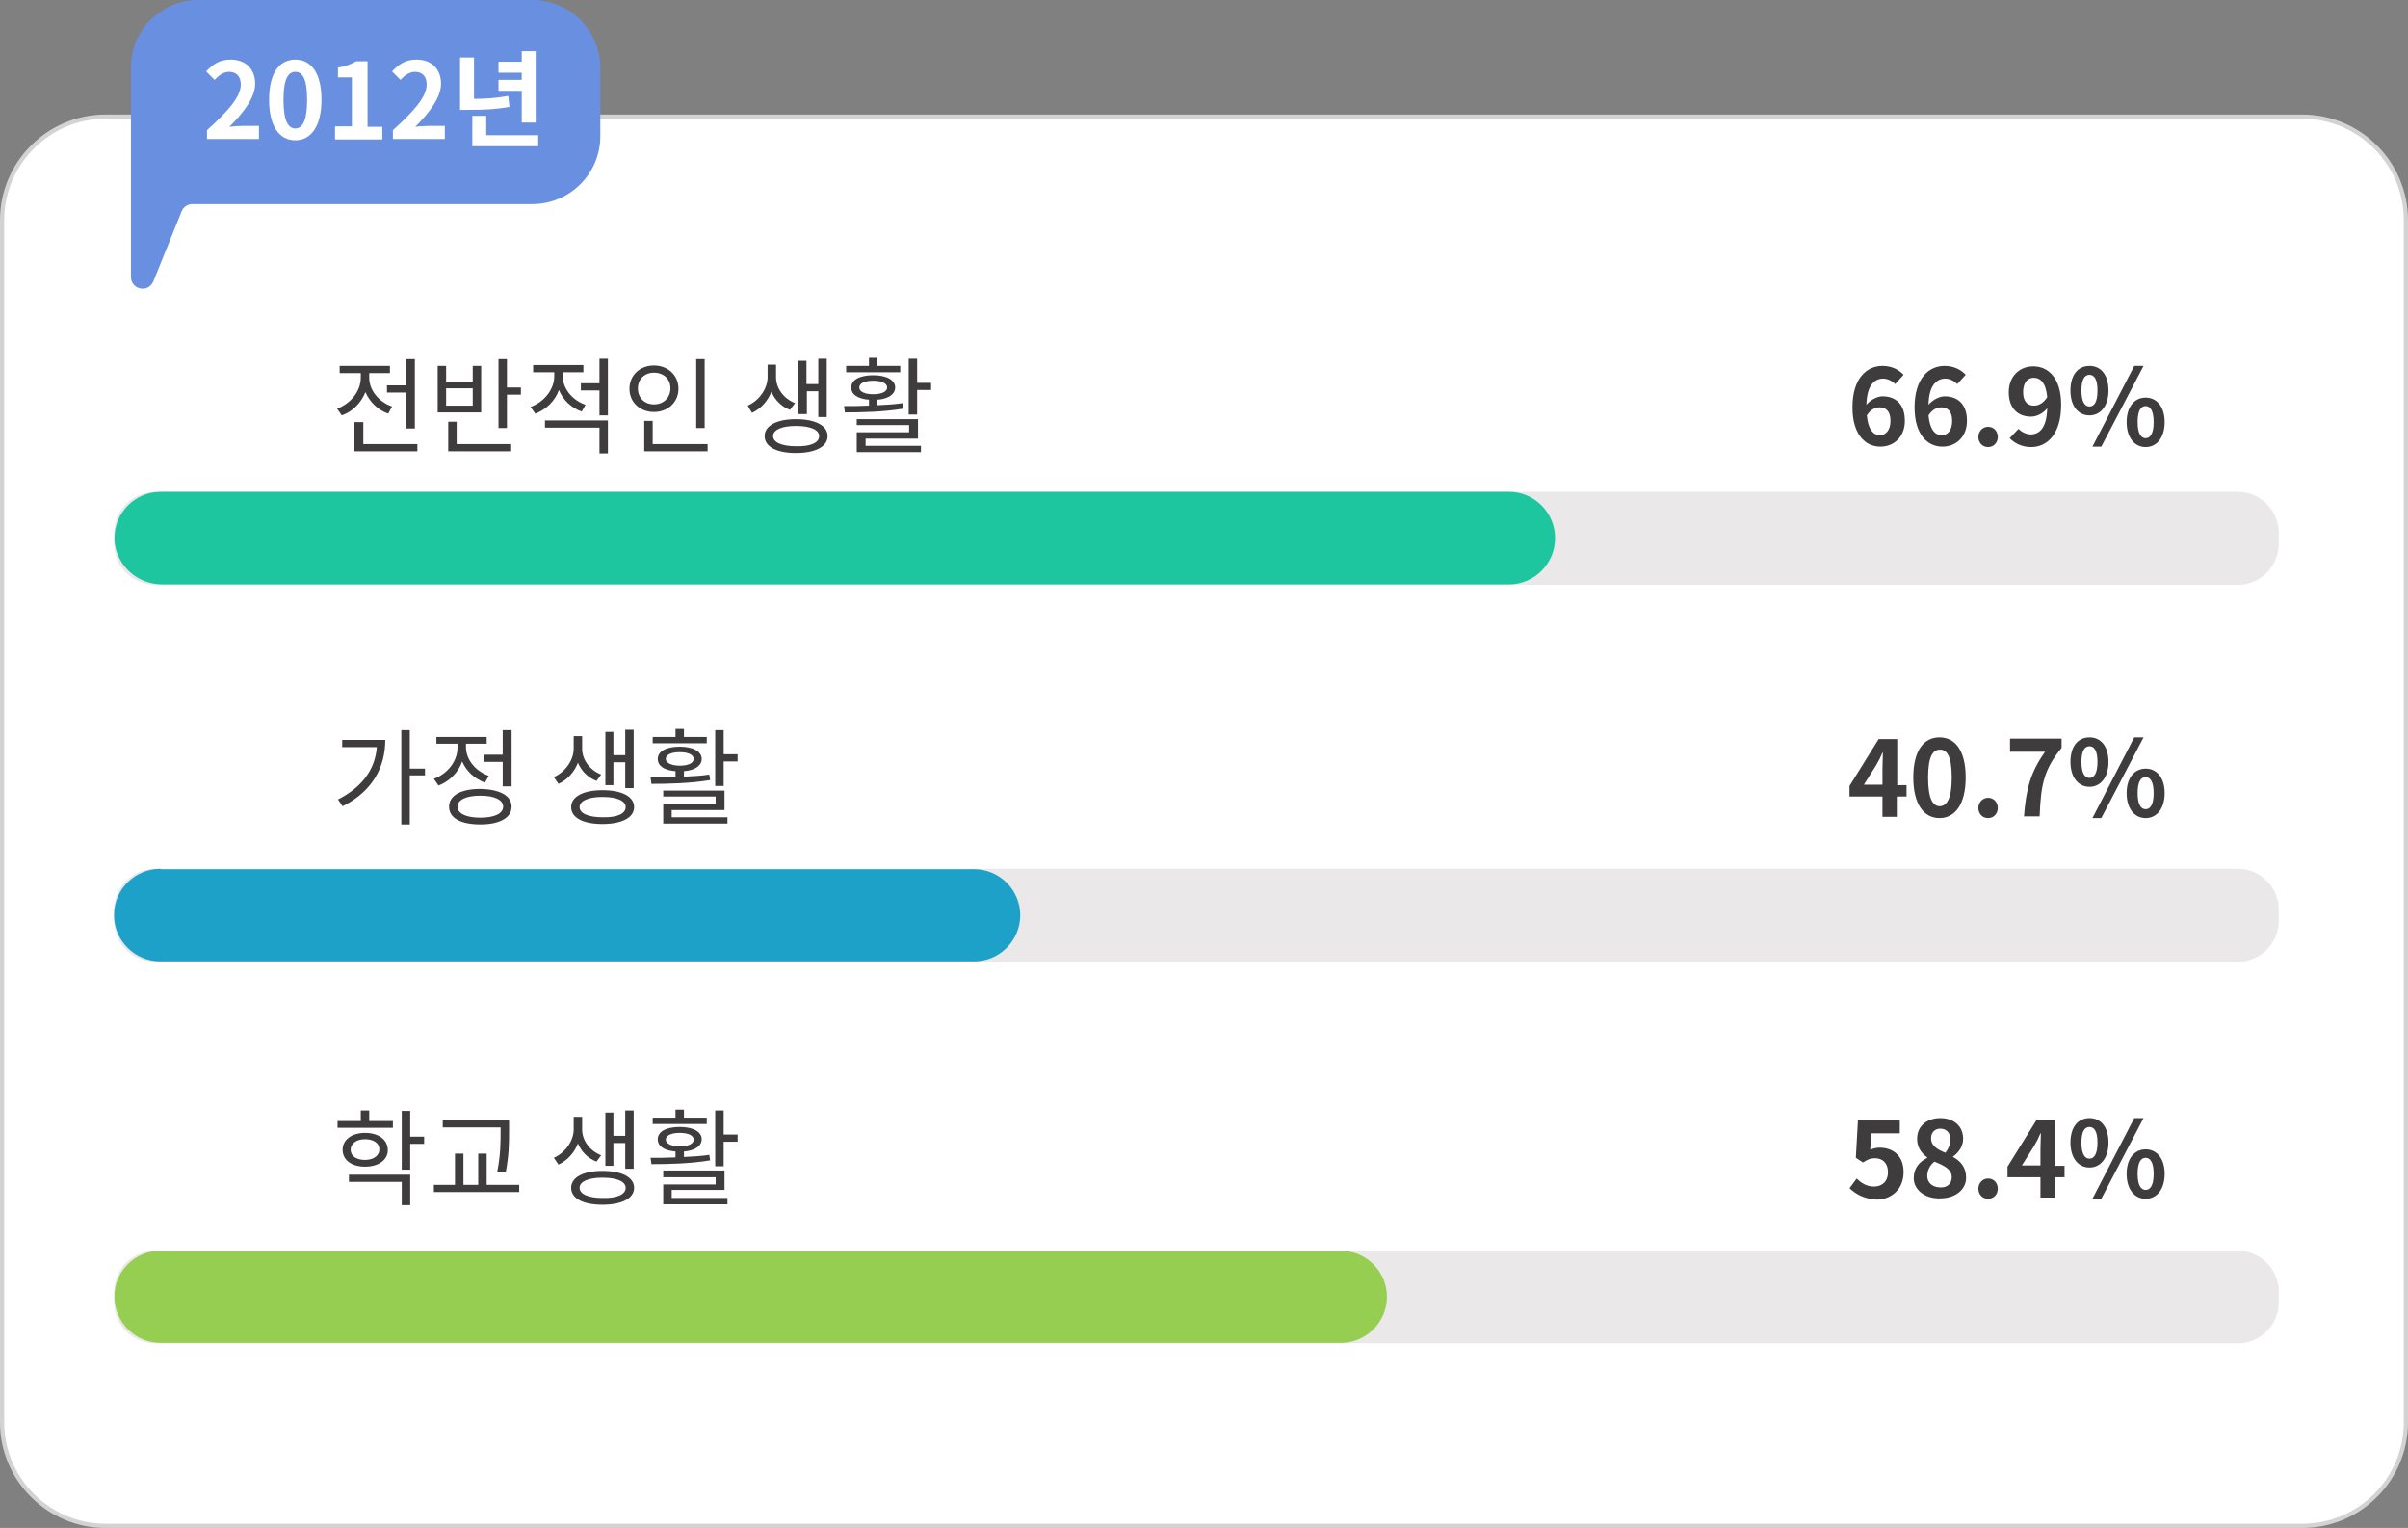 <?xml version="1.0" encoding="utf-8"?>
<!-- Generator: Adobe Illustrator 23.1.0, SVG Export Plug-In . SVG Version: 6.00 Build 0)  -->
<svg version="1.1" id="Layer_1" xmlns="http://www.w3.org/2000/svg" xmlns:xlink="http://www.w3.org/1999/xlink" x="0px" y="0px"
	 viewBox="0 0 570 361.6" style="enable-background:new 0 0 570 361.6;" xml:space="preserve">
<rect x="0" y="0" width="570" height="361.6" fill="#808080" stroke="none"/>
<style type="text/css">
	.st0{fill:#FFFFFF;stroke:#D3D3D3;stroke-miterlimit:10;}
	.st1{fill:#EAE8E8;}
	.st2{fill:#1DC69F;}
	.st3{fill:#1EA1C9;}
	.st4{fill:#95CE50;}
	.st5{enable-background:new    ;}
	.st6{fill:#3F3C3D;}
	.st7{fill:#6990E0;}
	.st8{fill:#FFFFFF;}
</style>
<title>stress24</title>
<g>
	<g id="TEXT">
		<path class="st0" d="M25,27.6H545c13.5,0,24.5,11,24.5,24.5v284.5c0,13.5-11,24.5-24.5,24.5H25c-13.5,0-24.5-11-24.5-24.5V52.1
			C0.5,38.6,11.5,27.6,25,27.6z"/>
		<path class="st1" d="M36.7,296h493c5.3,0,9.7,4.3,9.7,9.7v2.5c0,5.3-4.3,9.7-9.7,9.7h-493c-5.3,0-9.7-4.3-9.7-9.7v-2.5
			C27,300.3,31.4,296,36.7,296z"/>
		<path class="st1" d="M36.7,116.4h493c5.3,0,9.7,4.3,9.7,9.7v2.6c0,5.3-4.3,9.7-9.7,9.7h-493c-5.3,0-9.7-4.3-9.7-9.7v-2.6
			C27,120.8,31.4,116.4,36.7,116.4z"/>
		<path class="st2" d="M38,116.4c-6,0-10.9,4.9-10.9,10.9c0,0.2,0,0.5,0,0.7c0.5,5.9,5.4,10.3,11.3,10.3h318.8
			c6,0,10.9-4.9,10.9-10.9c0,0,0,0,0-0.1l0,0c0-6-4.9-10.9-10.9-10.9l0,0L38,116.4z"/>
		<path class="st1" d="M36.7,205.6h493c5.3,0,9.7,4.3,9.7,9.7v2.6c0,5.3-4.3,9.7-9.7,9.7h-493c-5.3,0-9.7-4.3-9.7-9.7v-2.6
			C27,209.9,31.4,205.6,36.7,205.6z"/>
		<path class="st3" d="M38,205.6c-6,0-11,4.8-11,10.9c0,0,0,0,0,0.1l0,0c0,6,4.9,10.9,10.9,10.9c0,0,0,0,0.1,0h192.6
			c6,0,10.9-4.9,10.9-10.9l0,0l0,0c0-6-4.9-10.9-10.9-10.9l0,0H38z"/>
		<path class="st4" d="M38,296h279.4c6,0,10.9,4.9,10.9,10.9v0c0,6-4.9,10.9-10.9,10.9H38c-6,0-10.9-4.9-10.9-10.9v0
			C27,300.9,31.9,296,38,296z"/>
		<g class="st5">
			<path class="st6" d="M91.9,97.9c-2.5-0.9-4.4-2.8-5.4-5.1c-1,2.5-3,4.6-5.6,5.5l-1.1-1.6c3.3-1.2,5.6-4.2,5.6-7.3v-1.1h-5v-1.7
				h11.9v1.7h-4.9v1.1c0,2.9,2.2,5.7,5.4,6.8L91.9,97.9z M98.8,105.1v1.7H83.9v-6.9H86v5.2H98.8z M96.1,91.1V85h2.1v16.4h-2.1v-8.5
				h-4.5v-1.7H96.1z"/>
			<path class="st6" d="M113.9,97.6h-10.3v-11h2v3.7h6.3v-3.7h2V97.6z M111.9,91.9h-6.3V96h6.3V91.9z M108.2,105.1H121v1.7h-14.9v-7
				h2V105.1z M123.3,91.7v1.7H120v7.9h-2V85h2v6.7H123.3z"/>
			<path class="st6" d="M137.7,97.4c-2.5-0.9-4.4-2.7-5.4-5.1c-0.9,2.6-3,4.6-5.6,5.6l-1.1-1.6c3.3-1.2,5.6-4.2,5.6-7.3v-0.9h-5
				v-1.7h11.9v1.7h-4.9V89c0,2.9,2.2,5.7,5.4,6.8L137.7,97.4z M129,99.5h14.9v7.8h-2v-6.1H129V99.5z M143.9,84.9v13.4h-2v-5.9h-4.4
				v-1.7h4.4v-5.8H143.9z"/>
			<path class="st6" d="M154.8,97.5c-3.3,0-5.8-2.3-5.8-5.5c0-3.2,2.5-5.5,5.8-5.5c3.3,0,5.8,2.3,5.8,5.5
				C160.6,95.2,158.1,97.5,154.8,97.5z M154.8,95.7c2.2,0,3.9-1.5,3.9-3.8c0-2.2-1.6-3.7-3.9-3.7c-2.2,0-3.8,1.5-3.8,3.7
				C151,94.2,152.6,95.7,154.8,95.7z M167.5,105.1v1.7h-15v-7.2h2v5.5H167.5z M166.8,101.3h-2V85h2V101.3z"/>
			<path class="st6" d="M187,97c-2.1-0.8-3.6-2.4-4.4-4.3c-0.8,2.1-2.4,4-4.6,5L177,96c2.9-1.3,4.7-4.2,4.7-6.7v-3h2v3
				c0,2.5,1.7,5,4.5,6.1L187,97z M195.9,103.2c0,2.5-2.9,4-7.5,4c-4.6,0-7.4-1.5-7.4-4c0-2.5,2.9-4,7.4-4
				C193,99.2,195.9,100.7,195.9,103.2z M193.9,103.2c0-1.5-2.1-2.4-5.5-2.4c-3.3,0-5.4,0.9-5.4,2.4s2.1,2.4,5.4,2.4
				C191.8,105.7,193.9,104.8,193.9,103.2z M191,98H189V85.4h1.9v5.5h2.8v-6h2v13.8h-2v-6.1H191V98z"/>
			<path class="st6" d="M213.9,96.7c-4.8,0.8-10,0.9-13.9,0.9l-0.2-1.5c1.7,0,3.8,0,5.9-0.1v-1.4c-2.6-0.2-4.2-1.2-4.2-2.9
				c0-1.8,2-2.9,5.2-2.9c3.1,0,5.2,1.1,5.2,2.9c0,1.6-1.6,2.7-4.2,2.9v1.3c2-0.1,4.1-0.2,6-0.5L213.9,96.7z M213.1,88.1h-12.8v-1.5
				h5.4v-1.9h2v1.9h5.4V88.1z M204.8,105.5H218v1.5h-15.2v-4.7h12.4v-1.7h-12.4v-1.4h14.5v4.6h-12.4V105.5z M206.7,93.3
				c2,0,3.3-0.6,3.3-1.6c0-1-1.3-1.6-3.3-1.6c-2,0-3.3,0.6-3.3,1.6C203.4,92.7,204.7,93.3,206.7,93.3z M220.4,90.6v1.7h-3.3v5.8h-2
				V84.9h2v5.7H220.4z"/>
		</g>
		<g class="st5">
			<path class="st6" d="M448.6,90.9c-0.6-0.7-1.8-1.3-2.8-1.3c-2.1,0-3.9,1.6-4,6.2c1-1.2,2.6-2,3.8-2c3.1,0,5.3,1.8,5.3,5.8
				c0,3.8-2.6,6.1-5.8,6.1c-3.5,0-6.6-2.8-6.6-9.3c0-6.9,3.4-9.8,7.1-9.8c2.2,0,3.9,0.9,5,2.1L448.6,90.9z M447.5,99.6
				c0-2.2-1-3.2-2.6-3.2c-1,0-2.1,0.5-3,1.9c0.3,3.4,1.6,4.7,3.1,4.7C446.3,103,447.5,101.9,447.5,99.6z"/>
			<path class="st6" d="M463.3,90.9c-0.6-0.7-1.8-1.3-2.8-1.3c-2.1,0-3.9,1.6-4,6.2c1-1.2,2.6-2,3.8-2c3.1,0,5.3,1.8,5.3,5.8
				c0,3.8-2.6,6.1-5.8,6.1c-3.5,0-6.6-2.8-6.6-9.3c0-6.9,3.4-9.8,7.1-9.8c2.2,0,3.9,0.9,5,2.1L463.3,90.9z M462.1,99.6
				c0-2.2-1-3.2-2.6-3.2c-1,0-2.1,0.5-3,1.9c0.3,3.4,1.6,4.7,3.1,4.7C461,103,462.1,101.9,462.1,99.6z"/>
			<path class="st6" d="M468.3,103.4c0-1.3,1-2.4,2.3-2.4c1.3,0,2.3,1,2.3,2.4s-1,2.4-2.3,2.4C469.2,105.8,468.3,104.7,468.3,103.4z
				"/>
			<path class="st6" d="M477.8,101.5c0.7,0.7,1.8,1.3,2.9,1.3c2.1,0,3.8-1.6,3.9-6.2c-0.9,1.2-2.5,2-3.8,2c-3.1,0-5.3-1.9-5.3-5.8
				c0-3.8,2.6-6.1,5.8-6.1c3.5,0,6.6,2.7,6.6,9.1c0,7-3.4,10-7.1,10c-2.3,0-4-1-5.1-2.1L477.8,101.5z M484.6,94
				c-0.3-3.4-1.6-4.6-3.2-4.6c-1.4,0-2.5,1.1-2.5,3.4c0,2.2,1,3.2,2.6,3.2C482.6,96,483.7,95.4,484.6,94z"/>
			<path class="st6" d="M490.1,92.4c0-3.7,1.8-5.8,4.5-5.8s4.5,2.1,4.5,5.8c0,3.7-1.9,5.9-4.5,5.9S490.1,96.2,490.1,92.4z
				 M496.5,92.4c0-2.7-0.8-3.7-1.9-3.7s-1.9,1-1.9,3.7c0,2.7,0.8,3.8,1.9,3.8S496.5,95.2,496.5,92.4z M505.2,86.6h2.2l-10,19.1h-2.1
				L505.2,86.6z M503.4,99.9c0-3.7,1.9-5.8,4.5-5.8c2.6,0,4.5,2.1,4.5,5.8c0,3.7-1.9,5.9-4.5,5.9
				C505.3,105.8,503.4,103.6,503.4,99.9z M509.8,99.9c0-2.7-0.8-3.8-1.9-3.8c-1.1,0-1.9,1-1.9,3.8c0,2.7,0.8,3.8,1.9,3.8
				C509,103.7,509.8,102.6,509.8,99.9z"/>
		</g>
		<g class="st5">
			<path class="st6" d="M91.2,175.1c0,6.3-2.9,12.1-10.1,15.7l-1.1-1.6c5.7-2.9,8.8-7.1,9.2-12.4H81v-1.7H91.2z M100.5,183.5H97
				v11.6h-2v-22.3h2v9.1h3.6V183.5z"/>
			<path class="st6" d="M114.8,185.2c-2.5-0.9-4.4-2.7-5.4-5c-0.9,2.6-3,4.7-5.6,5.7l-1.1-1.6c3.3-1.2,5.6-4.2,5.6-7.4V176h-5v-1.6
				h11.9v1.6h-4.9v0.8c0,2.9,2.2,5.7,5.4,6.8L114.8,185.2z M121.1,190.9c0,2.6-2.8,4.2-7.4,4.2c-4.6,0-7.4-1.5-7.4-4.2
				s2.9-4.2,7.4-4.2C118.3,186.8,121.1,188.3,121.1,190.9z M119.1,190.9c0-1.6-2-2.6-5.4-2.6c-3.4,0-5.4,1-5.4,2.6
				c0,1.6,2,2.6,5.4,2.6C117.1,193.5,119.1,192.5,119.1,190.9z M119,178.6v-5.8h2.1v13.3H119v-5.8h-4.4v-1.7H119z"/>
			<path class="st6" d="M141.2,184.8c-2.1-0.8-3.6-2.4-4.4-4.3c-0.8,2.1-2.4,4-4.6,5l-1.1-1.6c2.9-1.3,4.7-4.2,4.7-6.7v-3h2v3
				c0,2.5,1.7,5,4.5,6.1L141.2,184.8z M150.1,191c0,2.5-2.9,4-7.5,4c-4.6,0-7.4-1.5-7.4-4c0-2.5,2.9-4,7.4-4
				C147.2,187,150.1,188.5,150.1,191z M148.1,191c0-1.5-2.1-2.4-5.5-2.4c-3.3,0-5.4,0.9-5.4,2.4s2.1,2.4,5.4,2.4
				C146,193.5,148.1,192.6,148.1,191z M145.2,185.8h-1.9v-12.6h1.9v5.5h2.8v-6h2v13.8h-2v-6.1h-2.8V185.8z"/>
			<path class="st6" d="M168.1,184.6c-4.8,0.8-10,0.9-13.9,0.9l-0.2-1.5c1.7,0,3.8,0,5.9-0.1v-1.4c-2.6-0.2-4.2-1.2-4.2-2.9
				c0-1.8,2-2.9,5.2-2.9c3.1,0,5.2,1.1,5.2,2.9c0,1.6-1.6,2.7-4.2,2.9v1.3c2-0.1,4.1-0.2,6-0.5L168.1,184.6z M167.3,175.9h-12.8
				v-1.5h5.4v-1.9h2v1.9h5.4V175.9z M159,193.4h13.2v1.5H157v-4.7h12.4v-1.7h-12.4v-1.4h14.5v4.6H159V193.4z M160.9,181.2
				c2,0,3.3-0.6,3.3-1.6c0-1-1.3-1.6-3.3-1.6c-2,0-3.3,0.6-3.3,1.6C157.6,180.5,158.9,181.2,160.9,181.2z M174.6,178.5v1.7h-3.3v5.8
				h-2v-13.2h2v5.7H174.6z"/>
		</g>
		<g class="st5">
			<path class="st6" d="M451.2,188.5H449v4.8h-3.4v-4.8h-7.8V186l6.9-11.1h4.4v10.9h2.2V188.5z M445.6,185.7v-3.8
				c0-1.1,0.1-2.7,0.1-3.8h-0.1c-0.4,1-0.9,2-1.5,3l-2.9,4.6H445.6z"/>
			<path class="st6" d="M452.9,184c0-6.4,2.5-9.5,6.2-9.5c3.7,0,6.2,3.1,6.2,9.5c0,6.3-2.5,9.6-6.2,9.6
				C455.4,193.6,452.9,190.3,452.9,184z M462,184c0-5.2-1.2-6.6-2.8-6.6c-1.6,0-2.8,1.5-2.8,6.6c0,5.2,1.2,6.8,2.8,6.8
				C460.8,190.7,462,189.1,462,184z"/>
			<path class="st6" d="M468.3,191.2c0-1.3,1-2.4,2.3-2.4c1.3,0,2.3,1,2.3,2.4s-1,2.4-2.3,2.4C469.2,193.6,468.3,192.5,468.3,191.2z
				"/>
			<path class="st6" d="M484.1,177.9h-8.3v-3.1h12.2v2.2c-4.3,5.2-4.9,9-5.2,16.2h-3.7C479.6,186.8,480.6,182.8,484.1,177.9z"/>
			<path class="st6" d="M490.1,180.3c0-3.7,1.8-5.8,4.5-5.8s4.5,2.1,4.5,5.8c0,3.7-1.9,5.9-4.5,5.9S490.1,184,490.1,180.3z
				 M496.5,180.3c0-2.7-0.8-3.7-1.9-3.7s-1.9,1-1.9,3.7c0,2.7,0.8,3.8,1.9,3.8S496.5,183,496.5,180.3z M505.2,174.5h2.2l-10,19.1
				h-2.1L505.2,174.5z M503.4,187.7c0-3.7,1.9-5.8,4.5-5.8c2.6,0,4.5,2.1,4.5,5.8c0,3.7-1.9,5.9-4.5,5.9
				C505.3,193.6,503.4,191.4,503.4,187.7z M509.8,187.7c0-2.7-0.8-3.8-1.9-3.8c-1.1,0-1.9,1-1.9,3.8c0,2.7,0.8,3.8,1.9,3.8
				C509,191.5,509.8,190.4,509.8,187.7z"/>
		</g>
		<g class="st5">
			<path class="st6" d="M93,266.9H79.9v-1.6h5.5v-2.5h2v2.5H93V266.9z M86.4,276.1c-3.2,0-5.3-1.6-5.3-4c0-2.4,2.2-4,5.3-4
				c3.2,0,5.4,1.6,5.4,4.1C91.8,274.5,89.6,276.1,86.4,276.1z M82.6,278h14.5v7.2h-2v-5.5H82.6V278z M86.4,274.5c2,0,3.4-1,3.4-2.5
				c0-1.5-1.4-2.4-3.4-2.4s-3.4,1-3.4,2.5S84.4,274.5,86.4,274.5z M100.4,270.7h-3.3v6.1h-2v-13.9h2v6.1h3.3V270.7z"/>
			<path class="st6" d="M122.9,280.4v1.7h-20.2v-1.7h5V273h2v7.4h3.5V273h2v7.4H122.9z M118.5,266.8h-13.7v-1.7h15.7v2.5
				c0,2.8,0,5.7-0.8,9.9l-2-0.2c0.8-4,0.8-6.9,0.8-9.7V266.8z"/>
			<path class="st6" d="M141.2,274.9c-2.1-0.8-3.6-2.4-4.4-4.3c-0.8,2.1-2.4,4-4.6,5l-1.1-1.6c2.9-1.3,4.7-4.2,4.7-6.7v-3h2v3
				c0,2.5,1.7,5,4.5,6.1L141.2,274.9z M150.1,281.1c0,2.5-2.9,4-7.5,4c-4.6,0-7.4-1.5-7.4-4c0-2.5,2.9-4,7.4-4
				C147.2,277.1,150.1,278.6,150.1,281.1z M148.1,281.1c0-1.5-2.1-2.4-5.5-2.4c-3.3,0-5.4,0.9-5.4,2.4s2.1,2.4,5.4,2.4
				C146,283.6,148.1,282.7,148.1,281.1z M145.2,275.9h-1.9v-12.6h1.9v5.5h2.8v-6h2v13.8h-2v-6.1h-2.8V275.9z"/>
			<path class="st6" d="M168.1,274.6c-4.8,0.8-10,0.9-13.9,0.9L154,274c1.7,0,3.8,0,5.9-0.1v-1.4c-2.6-0.2-4.2-1.2-4.2-2.9
				c0-1.8,2-2.9,5.2-2.9c3.1,0,5.2,1.1,5.2,2.9c0,1.6-1.6,2.7-4.2,2.9v1.3c2-0.1,4.1-0.2,6-0.5L168.1,274.6z M167.3,266h-12.8v-1.5
				h5.4v-1.9h2v1.9h5.4V266z M159,283.5h13.2v1.5H157v-4.7h12.4v-1.7h-12.4V277h14.5v4.6H159V283.5z M160.9,271.3
				c2,0,3.3-0.6,3.3-1.6c0-1-1.3-1.6-3.3-1.6c-2,0-3.3,0.6-3.3,1.6C157.6,270.6,158.9,271.3,160.9,271.3z M174.6,268.5v1.7h-3.3v5.8
				h-2v-13.2h2v5.7H174.6z"/>
		</g>
		<g class="st5">
			<path class="st6" d="M437.8,281.2l1.7-2.3c1,1,2.3,1.9,4.1,1.9c1.9,0,3.3-1.2,3.3-3.4c0-2.1-1.2-3.3-3.1-3.3
				c-1.1,0-1.7,0.3-2.8,1l-1.7-1.1l0.5-8.9h9.9v3.1H443l-0.3,3.9c0.7-0.3,1.4-0.5,2.2-0.5c3.1,0,5.7,1.8,5.7,5.8
				c0,4.1-3,6.5-6.4,6.5C441.1,283.7,439.2,282.5,437.8,281.2z"/>
			<path class="st6" d="M453,278.8c0-2.4,1.4-3.9,3.2-4.8v-0.1c-1.4-1-2.4-2.4-2.4-4.4c0-3,2.3-4.9,5.5-4.9c3.3,0,5.4,2,5.4,4.9
				c0,1.8-1.1,3.3-2.4,4.2v0.1c1.7,0.9,3.1,2.4,3.1,4.9c0,2.8-2.5,4.9-6.2,4.9C455.7,283.7,453,281.6,453,278.8z M462,278.6
				c0-1.9-1.7-2.7-4.1-3.7c-1,0.8-1.7,2-1.7,3.4c0,1.7,1.4,2.7,3.1,2.7C460.8,281.1,462,280.2,462,278.6z M461.7,269.7
				c0-1.5-0.9-2.6-2.4-2.6c-1.2,0-2.2,0.8-2.2,2.3c0,1.7,1.4,2.6,3.4,3.4C461.2,271.9,461.7,270.8,461.7,269.7z"/>
			<path class="st6" d="M468.3,281.3c0-1.3,1-2.4,2.3-2.4c1.3,0,2.3,1,2.3,2.4s-1,2.4-2.3,2.4C469.2,283.7,468.3,282.6,468.3,281.3z
				"/>
			<path class="st6" d="M488.6,278.6h-2.2v4.8H483v-4.8h-7.8v-2.5l6.9-11.1h4.4v10.9h2.2V278.6z M483,275.8V272
				c0-1.1,0.1-2.7,0.1-3.8H483c-0.4,1-0.9,2-1.5,3l-2.9,4.6H483z"/>
			<path class="st6" d="M490.1,270.4c0-3.7,1.8-5.8,4.5-5.8s4.5,2.1,4.5,5.8c0,3.7-1.9,5.9-4.5,5.9S490.1,274.1,490.1,270.4z
				 M496.5,270.4c0-2.7-0.8-3.7-1.9-3.7s-1.9,1-1.9,3.7c0,2.7,0.8,3.8,1.9,3.8S496.5,273.1,496.5,270.4z M505.2,264.6h2.2l-10,19.1
				h-2.1L505.2,264.6z M503.4,277.8c0-3.7,1.9-5.8,4.5-5.8c2.6,0,4.5,2.1,4.5,5.8c0,3.7-1.9,5.9-4.5,5.9
				C505.3,283.7,503.4,281.5,503.4,277.8z M509.8,277.8c0-2.7-0.8-3.8-1.9-3.8c-1.1,0-1.9,1-1.9,3.8c0,2.7,0.8,3.8,1.9,3.8
				C509,281.6,509.8,280.5,509.8,277.8z"/>
		</g>
		<path class="st7" d="M142.1,16.1v16.1c0,8.9-7.2,16.1-16.1,16.1H45.5c-1.1,0-2.1,0.7-2.5,1.7c-2.3,5.7-4.7,11.6-6.7,16.6
			c-0.6,1.4-2.1,2.1-3.6,1.5c-1-0.4-1.7-1.4-1.7-2.5V16.1C30.9,7.2,38.1,0,47,0h79C134.9,0,142.1,7.2,142.1,16.1z"/>
		<g class="st5">
			<path class="st8" d="M49,30.8c5-4.5,8-7.9,8-10.8c0-1.9-1-3-2.8-3c-1.3,0-2.5,0.9-3.4,1.9l-2-2c1.7-1.8,3.3-2.8,5.8-2.8
				c3.5,0,5.8,2.2,5.8,5.7c0,3.3-2.8,6.9-6.1,10.2c0.9-0.1,2.1-0.2,3-0.2h4v3.1H49V30.8z"/>
			<path class="st8" d="M63.7,23.6c0-6.4,2.5-9.5,6.2-9.5c3.7,0,6.2,3.1,6.2,9.5c0,6.3-2.5,9.6-6.2,9.6C66.2,33.2,63.7,30,63.7,23.6
				z M72.7,23.6c0-5.2-1.2-6.6-2.8-6.6c-1.6,0-2.8,1.5-2.8,6.6c0,5.2,1.2,6.8,2.8,6.8C71.5,30.4,72.7,28.8,72.7,23.6z"/>
			<path class="st8" d="M79.3,29.9h4V18.3h-3.3V16c1.8-0.3,3.1-0.8,4.3-1.5h2.7v15.5h3.5v3H79.3V29.9z"/>
			<path class="st8" d="M93,30.8c5-4.5,8-7.9,8-10.8c0-1.9-1-3-2.8-3c-1.3,0-2.5,0.9-3.4,1.9l-2-2c1.7-1.8,3.3-2.8,5.8-2.8
				c3.5,0,5.8,2.2,5.8,5.7c0,3.3-2.8,6.9-6.1,10.2c0.9-0.1,2.1-0.2,3-0.2h4v3.1H93V30.8z"/>
			<path class="st8" d="M120.6,25.3c-3.4,0.6-6.4,0.7-9.9,0.7h-1.8V13.6h3.3v9.8c2.8,0,5.3-0.2,8.1-0.7L120.6,25.3z M127.4,32v2.6
				h-15.6v-7.2h3.3V32H127.4z M123.5,21.5H118v-2.6h5.5v-1.7H118v-2.6h5.5v-2.5h3.3V29h-3.3V21.5z"/>
		</g>
	</g>
</g>
</svg>
